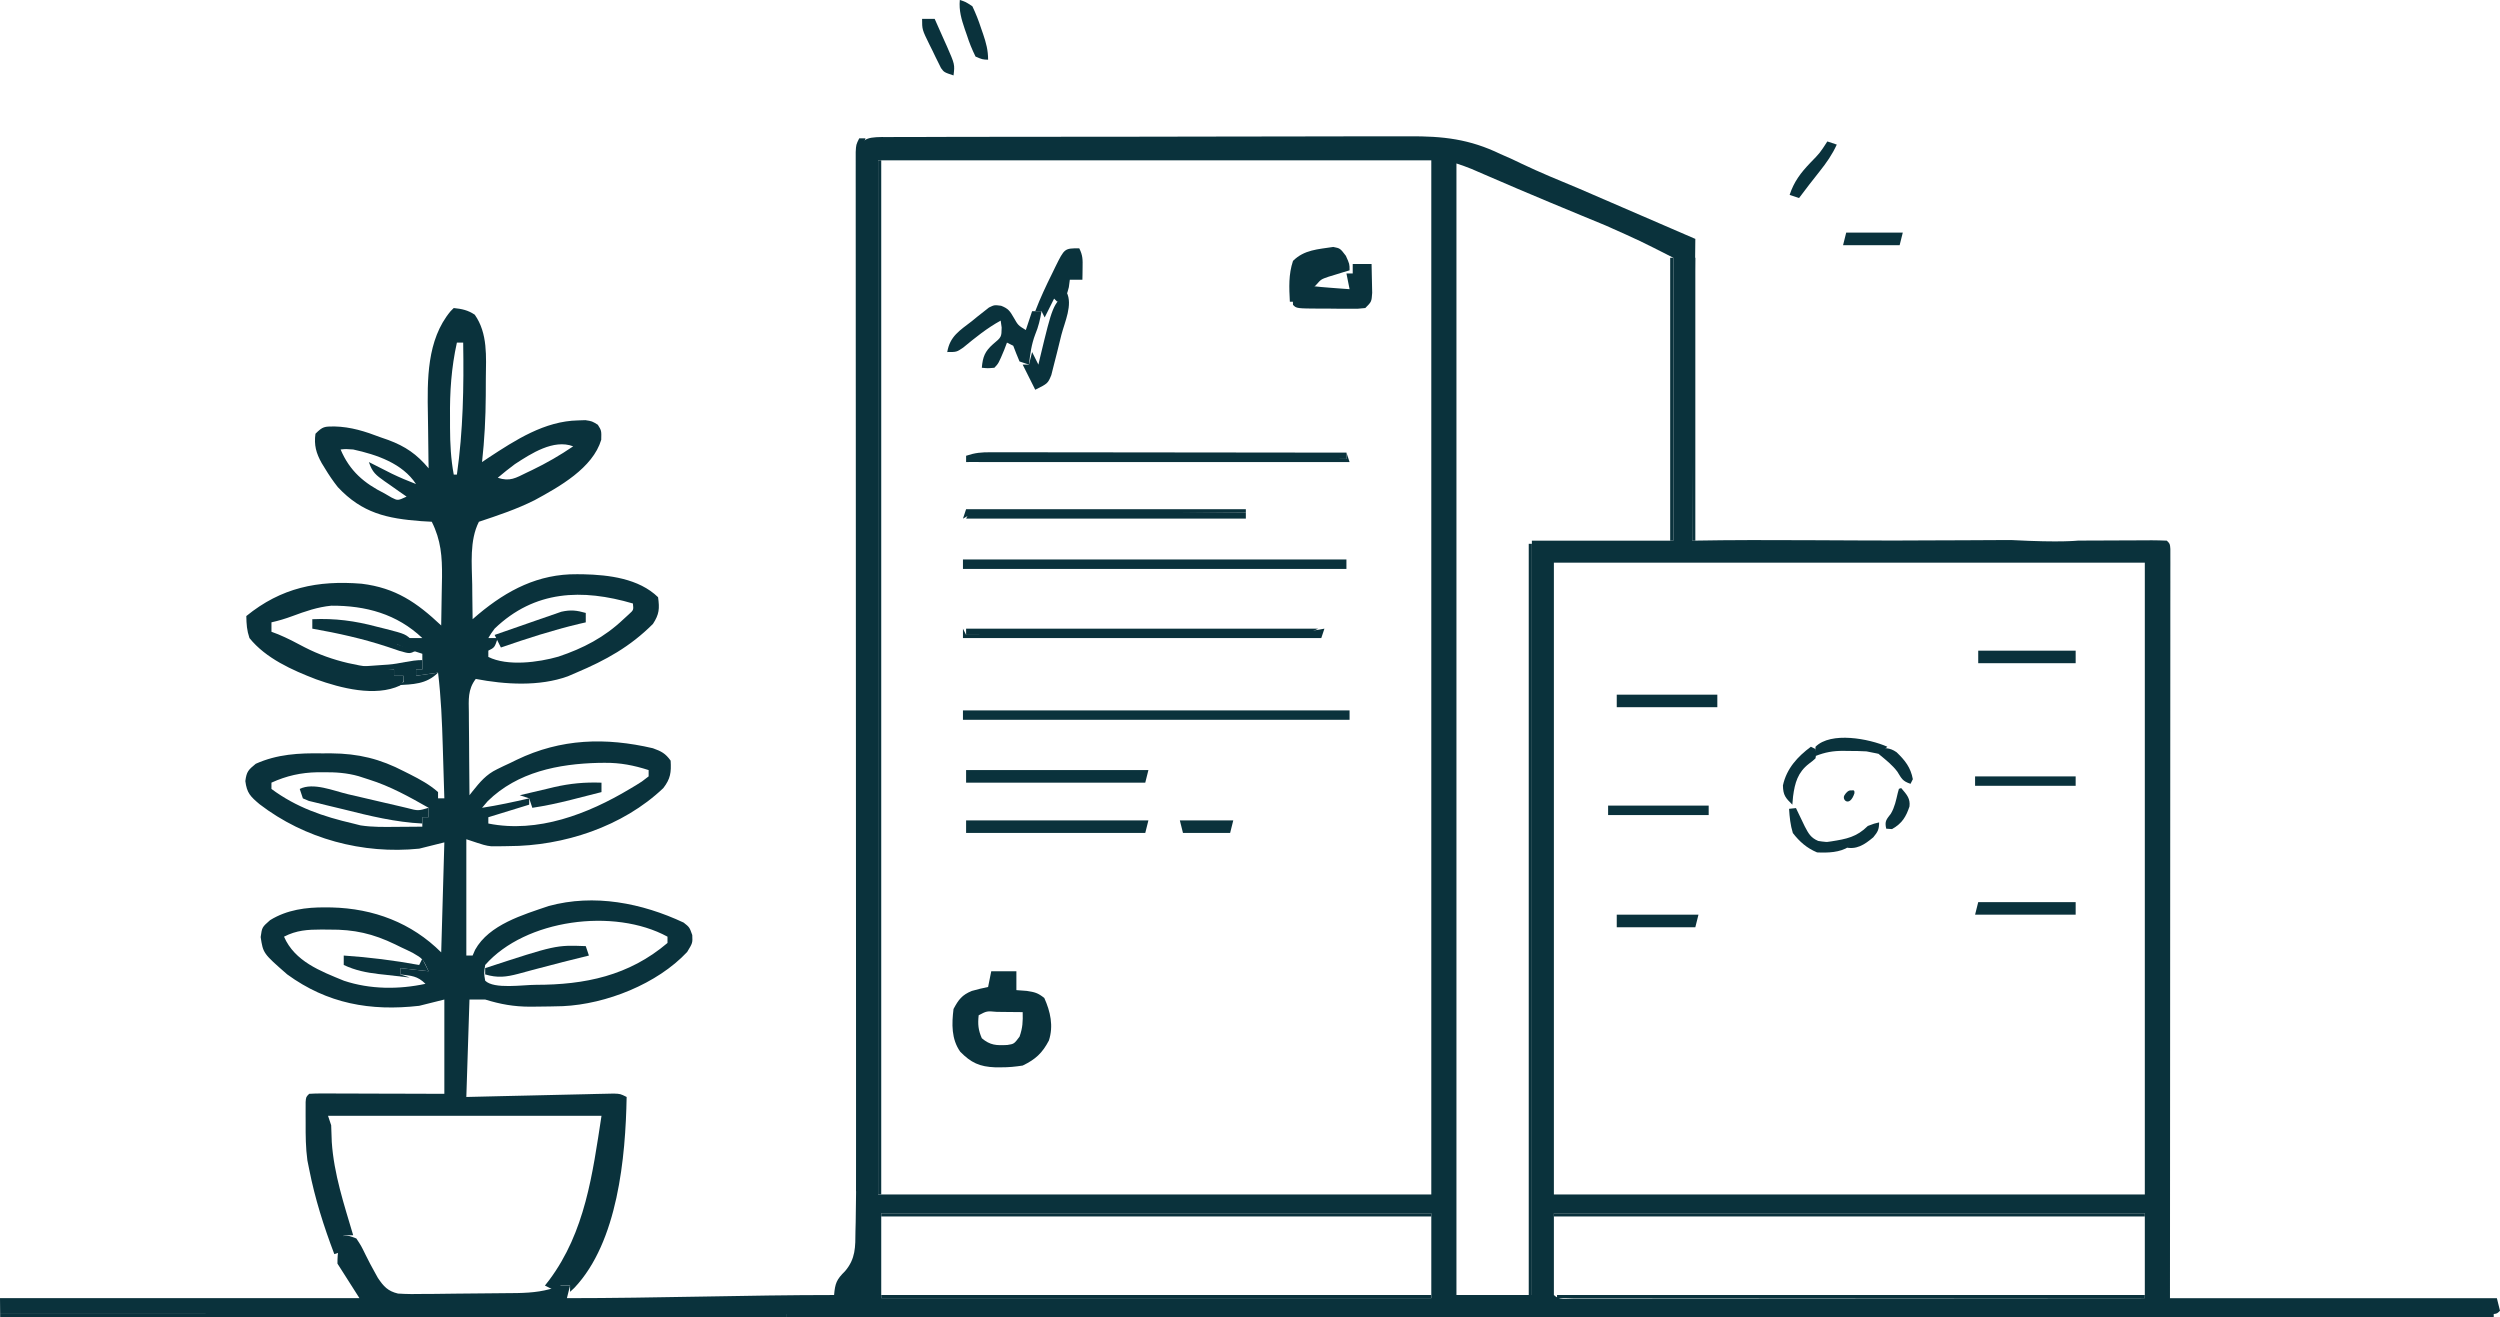 <?xml version="1.0" encoding="UTF-8"?>
<!DOCTYPE svg PUBLIC "-//W3C//DTD SVG 1.1//EN" "http://www.w3.org/Graphics/SVG/1.1/DTD/svg11.dtd">
<!-- Creator: CorelDRAW -->
<svg xmlns="http://www.w3.org/2000/svg" xml:space="preserve" width="100%" height="100%" version="1.1" shape-rendering="geometricPrecision" text-rendering="geometricPrecision" image-rendering="optimizeQuality" fill-rule="evenodd" clip-rule="evenodd"
viewBox="0 0 82849.8 43645.9"
 xmlns:xlink="http://www.w3.org/1999/xlink"
 xmlns:xodm="http://www.corel.com/coreldraw/odm/2003">
 <g id="Layer_x0020_1">
  <path fill="#0A323C" d="M5.3 43543.3l-5.3 -522.4c3928.3,0 7885.2,0 11912.3,0 -240.6,-378.1 -481.3,-756.3 -729.2,-1145.8 0,-390.6 37.3,-595.6 208.3,-937.5 189.2,18.2 189.2,18.2 416.7,104.2 159.1,238.9 159.1,238.9 305.9,540.3 100.6,204.8 207.4,406.5 319.1,605.5 45.2,81.3 45.2,81.3 91.3,164.4 188.7,280.4 329.4,436.8 665.1,516.7 297.5,19.8 589,19.6 887,12.3 108.8,-0.4 217.5,-0.8 329.6,-1.3 229.7,-1.3 459.4,-4.3 688.9,-8.5 350.7,-6.5 701.3,-8.5 1052,-9.8 223.4,-1.9 446.9,-4.1 670.4,-6.5 156.8,-1.3 156.8,-1.3 316.7,-2.7 529.6,-10.7 951.7,-56.1 1444.8,-247.9 103.1,0 206.3,0 312.5,0 -34.4,137.5 -68.8,275 -104.2,416.7 2985.1,0 5979,-104.2 8854.2,-104.2 34.2,-387.1 78.9,-510.7 364.6,-791.5 350.9,-411.8 340.8,-801.1 343.9,-1325 2.5,-99.1 5,-198.2 7.6,-300.3 7.5,-340.3 10.6,-680.4 13.1,-1020.7 1.3,-124.1 2.8,-248.3 4.3,-372.4 10.8,-937.6 12.9,-1875.2 13.5,-2812.8 0.4,-422.1 1.5,-844.3 2.4,-1266.3 1.5,-728.7 2.7,-1457.3 3.7,-2185.9 1.3,-1053.7 3.7,-2107.6 6.1,-3161.4 3.9,-1710.8 7.6,-3421.7 10.9,-5132.5 0.1,-102.1 0.3,-204.1 0.6,-309.3 2.8,-1452.8 5.3,-2905.6 7.7,-4358.4 0.2,-153.9 0.2,-153.9 0.6,-311 0.1,-102.5 0.3,-205 0.4,-310.6 2.8,-1707.5 6.4,-3414.9 10.6,-5122.4 2.6,-1052 4.5,-2103.9 5.5,-3155.8 0.8,-719.1 2.3,-1438 4.4,-2157.1 1.3,-415 2.1,-830 2,-1245 0,-379.5 0.9,-759 2.6,-1138.4 0.4,-137.6 0.5,-275.2 0.2,-412.8 -0.4,-186.3 0.6,-372.6 1.8,-558.9 0.2,-103.7 0.3,-207.4 0.5,-314.2 55.4,-541.4 243.9,-605.9 770.6,-613.2 112.6,0.8 112.6,0.8 227.5,1.7 119.4,-0.9 119.4,-0.9 241.2,-1.9 268.3,-1.8 536.6,-1.2 804.8,-0.7 191.8,-0.8 383.7,-1.7 575.4,-2.7 522.4,-2.3 1044.8,-2.6 1567.2,-2.4 436.4,0 872.7,-0.9 1309.1,-1.8 1030.6,-2 2061.1,-2.3 3091.7,-1.5 1061.3,0.6 2122.5,-1.8 3183.7,-5.6 911.9,-3.2 1823.7,-4.4 2735.5,-4 544.2,0.2 1088.5,-0.3 1632.6,-2.9 513,-2.3 1025.9,-2.1 1538.8,0 187.4,0.4 374.8,-0.1 562.2,-1.7 1131.8,-8.5 2009,90.1 3036.1,587.2 128.1,56.4 256.4,112.8 384.5,169.3 98.7,47.2 197.4,94.5 299.1,143.2 633.2,302.4 1268.9,561.8 1920.6,833.3 1271.9,550 2543.7,1100 3854.2,1666.7 -34.4,3300 -68.7,6600 -104.2,10000 2611.5,-48.1 5192.5,12 7794.4,-8.4 400.3,-3 800.6,-4.9 1200.9,-4.2 386.3,0.7 772.7,-1.6 1159.1,-6.1 147.3,-1.1 294.7,-1.3 442,-0.2 1646,87.4 2160,17.4 2198.5,17.2 359.7,-1.9 719.4,-3.1 1079.1,-4.1 155.9,-0.5 311.9,-1.2 467.8,-2.2 223.6,-1.3 447.3,-1.9 670.9,-2.3 105.1,-0.9 105.1,-0.9 212.4,-1.7 168.1,0 336.1,5.4 504.2,11.9 104.2,104.2 104.2,104.2 117.1,277.4 0,75.8 -0.1,151.8 -0.1,230 0.2,87.3 0.4,174.6 0.6,264.4 -0.3,97 -0.6,194 -0.9,293.9 0.1,102.2 0.2,204.4 0.3,309.7 0.1,345.1 -0.4,690.3 -1,1035.4 -0.1,246.3 0,492.7 0.1,739 0,531.8 -0.3,1063.5 -0.9,1595.2 -0.8,768.9 -1.1,1537.6 -1.3,2306.5 -0.2,1247.2 -0.8,2494.5 -1.9,3741.7 -0.9,1211.9 -1.7,2423.7 -2.1,3635.5 -0.1,74.7 -0.1,149.4 -0.1,226.3 -0.1,374.5 -0.3,749 -0.4,1123.5 -1,3108.5 -3,6217.2 -5.2,9325.8 3575,0 7150,0 10833.3,0 34.4,137.5 68.7,275 104.1,416.7 -104.1,104.2 -104.1,104.2 -356.1,117.1 -113.3,0 -226.7,0 -343.4,0 -94.8,0.2 -94.8,0.2 -191.6,0.4 -214.8,0.3 -429.6,-0.1 -644.4,-0.6 -155,0 -310,0.2 -465.1,0.3 -429.9,0.3 -859.9,0 -1289.9,-0.4 -466.3,-0.4 -932.5,-0.1 -1398.8,0 -818.5,0.2 -1637,0.1 -2455.5,-0.3 -1217.1,-0.6 -2434.2,-0.7 -3651.3,-0.6 -2047,0.2 -4094.1,-0.2 -6141,-0.8 -2027.8,-0.6 -4055.6,-0.9 -6083.4,-1.1 -63,0 -125.9,0 -190.6,0 -574.8,0 -1149.5,0 -1724.2,-0.1 -1428.9,0 -2857.7,-0.1 -4286.5,-0.2 -65.1,0 -130.2,0 -197.2,0 -3167.1,-0.3 -6334.2,-0.9 -9501.1,-1.7 -1099.4,-0.2 -2198.7,-0.5 -3298,-0.7 -68.2,0 -136.3,0 -206.5,0 -3168.2,-0.7 -6336.5,-1.1 -9504.6,-1.4 -205.6,-0.1 -411.2,-0.1 -616.9,-0.1 -1362.7,-0.1 -2725.4,-0.3 -4088,-0.4 -2711.6,-0.2 -5423,-0.5 -8134.5,-0.8 -129.2,0 -258.3,0 -387.4,0 -5602.7,-0.7 -11205.4,-1.6 -17688.3,-2.8zm29094.5 -38230.7c0,11309.4 0,22618.7 0,34270.8 6050,0 12100,0 18333.3,0 0,-11309.4 0,-22618.7 0,-34270.8 -6050,0 -12100,0 -18333.3,0zm19166.7 104.2c0,12375 0,24750 0,37500 825,0 1650,0 2500,0 0,-8250 0,-16500 0,-25000 1546.9,0 3093.7,0 4687.5,0 0,-3093.7 0,-6187.5 0,-9375 -1103.9,-561.8 -1103.9,-561.8 -2230.2,-1063.7 -63.9,-26.5 -127.6,-53.1 -193.2,-80.4 -201.1,-83.5 -402.5,-166.4 -604,-249.2 -212.1,-88 -424.1,-176.1 -636.2,-264.3 -140.6,-58.4 -281.4,-116.9 -422,-175.2 -718.9,-298.3 -1433.9,-605.4 -2148.1,-914.5 -81.1,-35 -162.2,-70 -245.7,-106 -69.4,-30.1 -138.9,-60.2 -210.5,-91.3 -163,-67.3 -330.1,-124.8 -497.5,-180.5zm3229.2 13229.2c0,6909.4 0,13818.7 0,20937.5 6462.5,0 12925,0 19583.3,0 0,-6909.4 0,-13818.7 0,-20937.5 -6462.5,0 -12925,0 -19583.3,0zm-22291.7 21562.5c0,928.1 0,1856.3 0,2812.5 6015.6,0 12031.3,0 18229.2,0 0,-928.1 0,-1856.3 0,-2812.5 -6015.6,0 -12031.3,0 -18229.2,0zm22291.7 0c0,893.7 0,1787.5 0,2708.3 175.6,175.6 392.9,116.9 627.4,117.6 75.6,-0.3 151.1,-0.6 228.8,-0.9 79.7,0.1 159.3,0.2 241.3,0.2 268.9,0.2 537.7,-0.3 806.6,-0.9 192,0 383.9,0 575.8,0.1 522.7,0 1045.4,-0.6 1568.2,-1.3 545.6,-0.6 1091.3,-0.7 1637,-0.8 1034.1,-0.3 2068.1,-1.1 3102.2,-2.2 1177,-1.3 2353.9,-1.8 3530.8,-2.3 2421.7,-1.1 4843.4,-2.9 7265.2,-5.2 0,-928.1 0,-1856.3 0,-2812.5 -6462.5,0 -12925,0 -19583.3,0z"/>
  <path fill="#0A323C" fill-rule="nonzero" d="M15037.2 10208.3c271.6,28.5 468,69 696.7,221.3 436.5,623.7 374.1,1390.3 366.5,2118.1 -1.9,184.7 -2.2,369.3 -2.1,553.9 -3.8,742.2 -42.2,1473 -123.5,2210.7 69.4,-46.6 138.9,-93.2 210.4,-141.1 902.7,-592.2 1863,-1216.6 2973.1,-1239.1 79.7,-2.7 159.3,-5.4 241.3,-8.1 220.9,34.2 220.9,34.2 412.6,153 120.8,193.6 120.8,193.6 112.7,497.2 -279.9,936.9 -1386.1,1555.9 -2207.2,2001.4 -591.9,298 -1219.7,506.8 -1847.2,715.9 -314.8,618.2 -232.3,1412.8 -221.4,2083.3 0.9,110.6 1.9,221.1 2.8,334.9 2.5,270.3 5.8,540.6 10.2,810.9 96.5,-83 96.5,-83 194.9,-167.6 960.5,-801.1 1987.2,-1334.7 3262.2,-1323.2 67.3,0.4 134.6,0.8 204,1.3 857.9,19.8 1847,140.3 2484.8,760.4 52.1,377.5 40.7,562.6 -169.3,884.6 -750.3,752.8 -1563.5,1203 -2539.1,1615.4 -92.4,39.9 -184.8,79.8 -280,120.8 -944.6,343.1 -2077.8,275.3 -3053.3,87.5 -269,350.2 -234.7,692.8 -228.7,1117.7 0.4,117.3 0.4,117.3 0.9,236.9 1.1,249.5 3.8,498.9 6.5,748.3 1,169.2 2,338.3 2.8,507.6 2.3,414.6 5.9,829.1 10.2,1243.6 49.6,-63.5 49.6,-63.5 100.1,-128.4 246.7,-307.7 452.4,-558.9 814.2,-732.6 70.7,-34.6 141.5,-69.3 214.3,-104.9 72.3,-33.6 144.6,-67.2 219.2,-101.8 107.8,-52.8 107.8,-52.8 217.8,-106.5 1466,-705.9 2947.8,-747.7 4513.1,-382.9 280.8,100.7 415,170.6 588,411.3 22.5,390.7 -3.5,598.4 -242.9,909.4 -1342.2,1277.9 -3306.5,1920.8 -5128.1,1922.7 -66,1.3 -132.1,2.5 -200,3.9 -65.2,0.2 -130.4,0.3 -197.6,0.5 -57.5,0.5 -115.1,0.9 -174.4,1.3 -202.8,-25.3 -202.8,-25.3 -827.8,-233.6 0,1271.9 0,2543.7 0,3854.2 68.8,0 137.5,0 208.3,0 27.1,-62.4 54.3,-124.9 82.2,-189.2 464.1,-836.9 1591.2,-1162.2 2439.4,-1451.9 1507.2,-412.1 3088.6,-98.9 4471.9,549.7 194.1,153.9 194.1,153.9 285.6,412.6 12.6,262.1 12.6,262.1 -169.7,561.6 -990.3,1058.2 -2685.9,1728.5 -4116.3,1794.8 -275,8.4 -549.8,12.8 -825.1,15.1 -133.7,1.5 -133.7,1.5 -270.1,3 -538,-2.8 -968.7,-79.7 -1481.2,-237.4 -171.9,0 -343.7,0 -520.8,0 -34.4,1065.6 -68.7,2131.3 -104.2,3229.2 549.1,-13.1 549.1,-13.1 1109.2,-26.5 291.6,-6.7 583.1,-13.1 874.7,-19.7 308,-6.8 615.9,-13.9 923.9,-21.3 353.2,-8.5 706.4,-16.4 1059.6,-24.1 165.8,-4.1 165.8,-4.1 335.1,-8.5 102.1,-2.1 204.3,-4.2 309.6,-6.4 135.3,-3.1 135.3,-3.1 273.3,-6.3 218.9,8.5 218.9,8.5 427.2,112.7 -35.7,1996.1 -290.8,4801.8 -1732.3,6325.3 -47.1,44 -94.2,87.8 -142.7,133 0,-68.7 0,-137.5 0,-208.3 -103.1,0 -206.3,0 -312.5,0 -34.4,68.7 -68.7,137.5 -104.1,208.3 -137.5,-68.7 -275,-137.5 -416.7,-208.3 46.6,-59.5 93.2,-118.9 141.1,-180.2 1193.7,-1600.8 1436.7,-3513.3 1733.9,-5444.8 -2990.6,0 -5981.2,0 -9062.5,0 34.4,103.1 68.7,206.3 104.2,312.5 8.2,184.4 14.4,368.9 19.6,553.3 70,1062.4 409.8,2076.1 709.6,3092.5 -103.1,0 -206.2,0 -312.5,0 0,171.9 0,343.7 0,520.8 -103.1,34.4 -206.3,68.7 -312.5,104.2 -351.7,-927.4 -641.3,-1837 -833.3,-2812.5 -19.6,-97.1 -39.2,-194.1 -59.4,-294.1 -56.7,-418.3 -60,-827.3 -57.8,-1248.8 -0.6,-121.2 -0.6,-121.2 -1.2,-244.8 0.2,-76.8 0.3,-153.5 0.4,-232.6 0.1,-69.6 0.2,-139.3 0.4,-211 13.4,-164.5 13.4,-164.5 117.6,-268.7 140.7,-9.7 282,-12.2 423,-11.9 89.7,0.1 179.3,0.1 271.7,0.1 97.5,0.6 194.9,1.1 295.3,1.6 99.3,0.2 198.5,0.3 300.8,0.5 318.4,0.6 636.9,1.9 955.2,3.2 215.4,0.6 430.7,0.9 646.1,1.4 528.9,1 1058,3.1 1587.1,5.1 0,-1031.2 0,-2062.5 0,-3125 -412.5,103.1 -412.5,103.1 -833.3,208.3 -1617.6,184.1 -3043.2,-70.4 -4375,-1041.7 -796.7,-696.4 -796.7,-696.4 -879,-1237 45.6,-325.5 45.6,-325.5 312.5,-559.9 559.3,-345.5 1193.1,-429.2 1836,-423.1 67.7,0.5 135.6,1.1 205.3,1.8 1386.3,34.1 2649,508.7 3629.3,1489.1 34.4,-1203.1 68.7,-2406.3 104.2,-3645.8 -412.5,103.1 -412.5,103.1 -833.3,208.3 -1868.4,191.9 -3794.3,-324.9 -5288.5,-1471.3 -304.5,-255.9 -423.5,-371.5 -473.1,-768.2 39.4,-316.1 103.2,-374.2 345,-572.9 712,-319.7 1431.7,-358.3 2200.5,-345 146.5,-0.5 146.5,-0.5 295.8,-1.1 907.5,7 1623.7,182.1 2425.5,600 62.3,31.1 124.6,62.4 188.8,94.6 332.6,169.6 650.3,339.5 931,588.9 0,68.8 0,137.5 0,208.3 68.7,0 137.5,0 208.3,0 -12.5,-426 -25.4,-852 -38.8,-1277.9 -4.4,-144.5 -8.8,-288.9 -13,-433.3 -24.1,-822.4 -57.3,-1637.8 -156.6,-2455.4 -360.9,51.5 -360.9,51.5 -729.2,104.2 0,-68.8 0,-137.5 0,-208.3 68.7,0 137.5,0 208.3,0 0,-171.9 0,-343.7 0,-520.8 -98.9,-32.2 -197.6,-64.5 -299.5,-97.7 -325.5,-110.6 -325.5,-110.6 -533.9,-214.8 34.4,-68.7 68.7,-137.5 104.2,-208.3 240.6,0 481.3,0 729.2,0 -842.4,-798 -1872,-1078.8 -3015.1,-1072.6 -458.7,44.6 -864.1,186.5 -1294.4,346.3 -229.8,85.1 -451.9,151.9 -690.5,205.5 0,103.1 0,206.3 0,312.5 73.9,28 148,56.1 224.2,85 303.7,126.3 586.1,274.3 876,429.4 937.1,481.3 1915.5,668.4 2962.3,735.6 0,68.7 0,137.5 0,208.3 103.1,0 206.3,0 312.5,0 0,208.3 0,208.3 -112.3,322.7 -822,385.9 -1972.9,85.6 -2781.1,-205.2 -791.5,-303.7 -1667,-692.1 -2210.8,-1367.5 -87.2,-259 -98.7,-452 -104.2,-729.2 1156.8,-941.6 2364.9,-1189.8 3825.1,-1071.1 1122.6,139 1821.5,618.5 2633.2,1383.5 7.8,-355.6 13.4,-711.1 17.2,-1066.9 2.3,-179.5 6.3,-358.9 10.3,-538.3 5.9,-675.3 -34.2,-1223.5 -340,-1832.3 -114.6,-6.6 -229.1,-13.1 -347.1,-19.9 -1133.9,-85.6 -1958,-263.2 -2767,-1128.7 -158.5,-201 -295.9,-402.7 -427.6,-622.2 -35.2,-57.2 -70.3,-114.4 -106.6,-173.3 -184.6,-330.1 -258.1,-596.8 -205.9,-972.5 244.1,-244.1 295.3,-239.4 627.1,-241.7 551.3,13 1016.4,163.7 1527.9,358.9 127.3,44.3 127.3,44.3 257.3,89.5 570.1,212 947,472.6 1337.7,939.1 -1.7,-90.7 -3.2,-181.5 -5,-274.9 -5.7,-343.4 -9.3,-686.9 -12.2,-1030.4 -1.6,-147.3 -3.7,-294.7 -6.3,-442.1 -21.5,-1181.1 -43.1,-2505.9 752.7,-3460.9 34.4,-34.4 68.8,-68.7 104.2,-104.2zm104.2 1145.8c-183.9,834.5 -237.6,1627.4 -227.9,2480.4 0.1,113.9 0.2,227.6 0.2,344.9 2.9,530.5 26.8,1026.8 123.5,1549.7 34.4,0 68.7,0 104.2,0 206.8,-1462.1 232.7,-2899.7 208.3,-4375 -68.8,0 -137.5,0 -208.3,0zm1920.6 4028.3c-193.9,145.3 -382.5,293.3 -566.5,450.8 403.1,134.4 596.5,6.7 957.1,-169.3 60,-28.5 120,-57 181.9,-86.4 474.9,-229.4 925.2,-488.4 1361.1,-786 -647.8,-248.3 -1396.1,240.1 -1933.5,590.8zm-5774.8 -486.7c302,713.9 779.4,1119.7 1458.3,1458.3 116,67.7 116,67.7 234.4,136.7 202.4,102.1 202.4,102.1 494.8,-32.5 -81.5,-56.6 -163,-113 -247,-171.3 -106.5,-75.2 -213,-150.4 -319.4,-225.7 -53.8,-37.2 -107.5,-74.3 -162.9,-112.6 -287.4,-204.7 -406.1,-292.5 -520.6,-636.1 69.1,35.2 138.3,70.3 209.6,106.6 137.9,69.7 137.9,69.7 278.7,140.8 90.6,45.9 181.3,91.9 274.6,139.2 262.9,126.7 527.4,237.7 799.6,342.6 -450.6,-687.6 -1305.3,-974.7 -2083.3,-1145.9 -238.8,-17.8 -238.8,-17.8 -416.7,0zm5104.2 5937.5c-122.8,165.9 -122.8,165.9 -208.3,312.5 103.1,0 206.3,0 312.5,0 -104.2,312.5 -104.2,312.5 -312.5,416.7 0,68.7 0,137.5 0,208.3 634.2,317 1661.5,181 2323,-9.8 821.3,-275.1 1522.4,-638.5 2156.1,-1240.2 59.5,-54.4 119,-108.8 180.2,-164.8 155.4,-140.5 155.4,-140.5 132.3,-356.1 -1680.7,-492.8 -3254.7,-443 -4583.3,833.3zm-227.9 5716.1c-93.4,109.6 -93.4,109.6 -188.7,221.4 526.5,-81.1 1043.4,-193.7 1562.5,-312.5 0,68.7 0,137.5 0,208.3 -670.3,206.2 -670.3,206.2 -1354.2,416.7 0,68.7 0,137.5 0,208.3 1637.9,327.6 3300.8,-315.2 4687.5,-1145.8 69.4,-41.4 138.9,-82.7 210.4,-125.3 189.1,-115.2 189.1,-115.2 414.6,-291.4 0,-68.7 0,-137.5 0,-208.3 -493.7,-158 -937.4,-245.9 -1458.3,-240.9 -66.9,0.6 -133.9,1.1 -202.7,1.8 -1331,32.7 -2685.9,301.9 -3671,1267.7zm-7167.9 -612c0,68.7 0,137.5 0,208.3 825.4,613.8 1718.3,915.9 2708.3,1145.8 121.7,30.8 121.7,30.8 245.7,62.3 398.1,60.6 791,52.8 1193,48.3 123.2,-0.6 123.2,-0.6 248.9,-1.4 201.3,-1.3 402.7,-2.9 604.1,-5.1 0,-103.1 0,-206.3 0,-312.5 68.7,0 137.5,0 208.3,0 0,-103.1 0,-206.3 0,-312.5 -642.6,-365 -1271.9,-716.2 -1979.1,-937.5 -112.5,-36.3 -225,-72.8 -340.9,-110.3 -388.9,-109.5 -754,-133.9 -1156.5,-130.5 -67.7,0.1 -135.4,0.2 -205.1,0.3 -548.4,10.9 -1024.9,116.3 -1526.7,344.7zm7083.3 6041.7c-43.5,273.7 -43.5,273.7 0,520.8 291.1,291.1 1258.5,136.1 1680.4,137.3 1622.3,-1.3 3079.7,-297.6 4361.3,-1387.3 0,-68.7 0,-137.5 0,-208.3 -1770,-964 -4710.6,-576.1 -6041.7,937.5zm-6666.7 -937.5c356.1,819.7 1203.7,1139.6 1986.5,1460.4 860.7,288 1816.8,293.2 2701.1,102.1 -267.2,-267.2 -466.4,-264.6 -833.3,-312.5 0,-68.8 0,-137.5 0,-208.3 309.4,34.4 618.7,68.7 937.5,104.2 -189.6,-414.9 -189.6,-414.9 -525.7,-609.6 -62.3,-30.5 -124.6,-61.1 -188.7,-92.7 -65,-30.4 -130,-60.7 -197,-92 -63.3,-31.1 -126.8,-62.3 -192,-94.4 -742.4,-358.5 -1360.9,-499.2 -2184.2,-491.5 -87.3,-0.9 -174.5,-1.6 -264.4,-2.4 -459.3,1.5 -822.1,21.5 -1239.6,236.8z"/>
  <path fill="#0A323C" fill-rule="nonzero" d="M32849.8 32187.5c275,0 550,0 833.3,0 0,206.3 0,412.5 0,625 113.9,8.5 227.7,17.2 345,26 262.9,40.3 367.4,64.7 579.5,234.4 203.7,452.8 309.3,926.8 152.6,1409.9 -217.4,414.5 -440.4,623.3 -868.7,829.7 -251.8,38.4 -465.1,59.5 -716.1,58.5 -64.4,0 -128.7,0 -195,0 -516.7,-19.5 -801.6,-152.7 -1157.9,-516.4 -297.6,-420.2 -283.2,-924.6 -222.6,-1417.2 163.6,-307.6 281,-465.6 606.7,-598.1 177.4,-52.5 358.2,-92.8 539.2,-131 34.4,-171.9 68.7,-343.7 104.2,-520.8zm-416.7 1458.3c-32.2,297.8 -15.2,485.6 104.2,761.7 280.7,236.9 486.3,241.6 846.4,223 222.7,-34.6 222.7,-34.6 403.6,-275.1 105.5,-296.9 112.5,-502.6 104.2,-813.7 -223.5,-2.8 -447,-4.9 -670.6,-6.5 -63.6,-0.9 -127.4,-1.8 -193,-2.7 -325.7,-29.1 -325.7,-29.1 -594.7,113.3z"/>
  <path fill="#0A323C" fill-rule="nonzero" d="M26078.9 43541.7c18665.6,0 37331.3,0 56562.5,0 0,34.4 0,68.7 0,104.2 -18665.6,0 -37331.3,0 -56562.5,0 0,-34.4 0,-68.8 0,-104.2z"/>
  <path fill="#0A323C" fill-rule="nonzero" d="M31912.2 23541.7c4228.1,0 8456.3,0 12812.5,0 0,103.1 0,206.2 0,312.5 -4228.1,0 -8456.3,0 -12812.5,0 0,-103.1 0,-206.3 0,-312.5z"/>
  <path fill="#0A323C" fill-rule="nonzero" d="M31912.2 18541.7c4193.7,0 8387.5,0 12708.3,0 0,103.1 0,206.2 0,312.5 -4193.7,0 -8387.5,0 -12708.3,0 0,-103.1 0,-206.3 0,-312.5z"/>
  <path fill="#0A323C" fill-rule="nonzero" d="M28474.8 4583.3c68.7,0 137.5,0 208.3,0 -34.4,103.1 -68.7,206.3 -104.1,312.5 -10.1,192.6 -14,385.6 -14.5,578.5 -0.3,58.8 -0.5,117.5 -0.8,178 -0.9,198 -1.1,395.9 -1.2,594 -0.5,142.9 -1,285.8 -1.5,428.7 -1.5,393.5 -2.2,787.2 -2.9,1180.7 -0.8,424.2 -2.2,848.3 -3.5,1272.4 -2.3,735.1 -4.2,1470.2 -5.8,2205.3 -2.4,1062.9 -5.3,2125.7 -8.3,3188.5 -5,1724.4 -9.5,3448.7 -13.7,5172.9 -4.1,1675.2 -8.3,3350.6 -13,5025.7 -0.2,103.2 -0.5,206.5 -0.8,312.8 -1.5,517.8 -2.8,1035.6 -4.3,1553.5 -11.9,4297.4 -23,8594.8 -33.6,12892.2 -34.4,0 -68.8,0 -104.2,0 -2.4,-4415.4 -4.2,-8830.8 -5.3,-13246.3 -0.1,-520.7 -0.3,-1041.6 -0.4,-1562.3 0,-103.7 0,-207.4 -0.1,-314.2 -0.4,-1680.8 -1.3,-3361.7 -2.2,-5042.5 -0.9,-1723.5 -1.6,-3447 -1.8,-5170.5 -0.1,-1064.3 -0.6,-2128.5 -1.5,-3192.8 -0.5,-728.9 -0.7,-1457.8 -0.6,-2186.8 0.1,-421.1 0,-842.2 -0.5,-1263.3 -0.5,-385 -0.5,-770 -0.2,-1155 0.1,-139.8 -0.1,-279.5 -0.4,-419.3 -0.4,-189.1 -0.2,-378.1 0.2,-567 0,-105.3 -0.1,-210.6 -0.1,-319.1 12.9,-248.3 12.9,-248.3 117.1,-456.7z"/>
  <path fill="#0A323C" fill-rule="nonzero" d="M29099.8 5312.5c34.4,0 68.7,0 104.2,0 0,11309.4 0,22618.7 0,34270.8 -34.4,0 -68.8,0 -104.2,0 0,-11309.4 0,-22618.7 0,-34270.8z"/>
  <path fill="#0A323C" d="M6.3 43645.9l-1 -104.2c8593.7,0 17234.5,0 26073.6,0 0,34.4 0,68.7 0,104.2 -8639.3,0 -17278.6,0 -26072.6,0z"/>
  <path fill="#0A323C" fill-rule="nonzero" d="M32833.1 14987.5c103.9,-0.1 207.7,-0.3 314.7,-0.4 113.9,0.3 227.6,0.7 344.9,1.1 119.9,0 239.9,-0.1 363.4,-0.1 328.9,0 657.7,0.6 986.5,1.3 343.7,0.6 687.4,0.7 1031.1,0.9 650.7,0.3 1301.5,1.1 1952.3,2.2 740.8,1.1 1481.7,1.8 2222.6,2.3 1524,1.1 3048,2.9 4572.1,5.2 0,68.7 0,137.5 0,208.3 -6239.1,51.6 -6239.1,51.6 -12604.2,104.2 0,-68.7 0,-137.5 0,-208.3 305.1,-101.7 499.1,-117 816.7,-116.7z"/>
  <path fill="#0A323C" fill-rule="nonzero" d="M50662.2 18020.8c34.4,0 68.7,0 104.2,0 0,8215.6 0,16431.3 0,24895.9 -34.4,0 -68.7,0 -104.2,0 0,-8215.6 0,-16431.3 0,-24895.9z"/>
  <path fill="#0A323C" fill-rule="nonzero" d="M32016.4 27187.5c1993.7,0 3987.5,0 6041.7,0 -34.4,137.5 -68.7,275 -104.2,416.7 -1959.4,0 -3918.7,0 -5937.5,0 0,-137.5 0,-275 0,-416.7z"/>
  <path fill="#0A323C" fill-rule="nonzero" d="M32016.4 25520.9c1993.7,0 3987.5,0 6041.7,0 -34.4,137.5 -68.7,275 -104.2,416.7 -1959.4,0 -3918.7,0 -5937.5,0 0,-137.5 0,-275 0,-416.7z"/>
  <path fill="#0A323C" fill-rule="nonzero" d="M33176.7 10133.2c234.2,90.7 292.1,172.4 415.2,387.6 148.3,260.7 148.3,260.7 403.7,416.7 68.7,-206.3 137.5,-412.5 208.3,-625 103.1,0 206.3,0 312.5,0 -46.7,272.4 -100.8,512.9 -208.3,768.2 -128.3,337 -166.3,645 -208.3,1002.6 -103.1,-34.4 -206.2,-68.7 -312.5,-104.2 -73.1,-172.1 -142.7,-345.7 -208.3,-520.8 -68.7,-34.4 -137.5,-68.7 -208.3,-104.2 -30.1,79.6 -60.1,159.1 -91.1,240.9 -186.7,445.8 -186.7,445.8 -325.6,592.4 -221.3,19.6 -221.3,19.6 -416.7,0 31.3,-364.5 103.4,-543 371.1,-781.3 281.5,-235.3 281.5,-235.3 286.5,-553.3 -10.8,-75.2 -21.6,-150.4 -32.6,-227.9 -454.6,249.4 -841.3,563.7 -1241.1,893.2 -217.3,148.5 -217.3,148.5 -529.8,148.5 89.5,-524.1 411.3,-711.1 813.9,-1022.1 65.5,-53.7 131.1,-107.3 198.7,-162.6 63.9,-50.1 127.9,-100.3 193.9,-152 58.2,-45.8 116.6,-91.8 176.6,-139.1 179.4,-86.8 179.4,-86.8 402.3,-57.7z"/>
  <path fill="#0A323C" fill-rule="nonzero" d="M32016.4 20833.3c3850,0 7700,0 11666.7,0 -383.9,192 -494.6,234.3 -893.9,233.4 -95.2,0.2 -190.5,0.6 -288.6,0.8 -103.7,-0.7 -207.3,-1.5 -314.2,-2.3 -164.7,0 -164.7,0 -332.7,0.1 -300.4,-0.1 -600.8,-1.1 -901.3,-2.6 -314.1,-1.4 -628.3,-1.5 -942.6,-1.7 -594.7,-0.6 -1189.3,-2.4 -1783.9,-4.4 -677.2,-2.3 -1354.4,-3.5 -2031.5,-4.5 -1392.7,-2.2 -2785.3,-5.8 -4178,-10.5 0,-68.8 0,-137.5 0,-208.3z"/>
  <path fill="#0A323C" fill-rule="nonzero" d="M44828.9 8750c206.2,0 412.5,0 625,0 5.6,204 9.7,407.9 13,612 2.4,113.6 4.8,227.2 7.3,344.3 -20.3,293.7 -20.3,293.7 -228.6,502.1 -232.4,25.3 -232.4,25.3 -518,24 -102.2,-0.1 -204.5,-0.3 -309.8,-0.6 -107.1,-1.3 -214.1,-2.6 -324.4,-3.9 -107.5,-0.1 -215,-0.2 -325.7,-0.2 -799.1,-4.8 -799.1,-4.8 -917.8,-123.5 -7.5,-175.6 -8.8,-351.6 -6.5,-527.3 0.9,-95.8 1.9,-191.6 2.8,-290.2 1.1,-74 2.4,-147.9 3.7,-224.2 34.4,137.5 68.7,275 104.2,416.7 99.9,-28.9 99.9,-28.9 201.9,-58.5 70.8,-15.1 141.8,-30.1 214.8,-45.6 34.4,34.4 68.7,68.8 104.2,104.2 210,24.4 420.6,43 631.5,58.5 172.7,13.1 172.7,13.1 348.7,26.5 89.1,6.4 178,12.7 269.8,19.2 -34.4,-171.9 -68.8,-343.7 -104.2,-520.8 68.7,0 137.5,0 208.3,0 0,-103.1 0,-206.3 0,-312.5z"/>
  <path fill="#0A323C" fill-rule="nonzero" d="M51495.6 40208.3c6462.5,0 12925,0 19583.3,0 0,34.4 0,68.7 0,104.2 -6462.5,0 -12925,0 -19583.3,0 0,-34.4 0,-68.7 0,-104.2z"/>
  <path fill="#0A323C" fill-rule="nonzero" d="M51599.8 42916.7c6428.1,0 12856.2,0 19479.2,0 0,34.4 0,68.7 0,104.2 -6428.1,0 -12856.3,0 -19479.2,0 0,-34.4 0,-68.8 0,-104.2z"/>
  <path fill="#0A323C" fill-rule="nonzero" d="M32120.6 16979.2c3025,0 6050,0 9166.7,0 0,68.7 0,137.5 0,208.3 -3059.4,0 -6118.7,0 -9270.8,0 34.4,-68.7 68.7,-137.5 104.2,-208.3z"/>
  <path fill="#0A323C" fill-rule="nonzero" d="M29203.9 42916.7c6015.6,0 12031.3,0 18229.2,0 0,34.4 0,68.7 0,104.2 -6015.6,0 -12031.2,0 -18229.2,0 0,-34.4 0,-68.8 0,-104.2z"/>
  <path fill="#0A323C" fill-rule="nonzero" d="M29203.9 40208.3c6015.6,0 12031.3,0 18229.2,0 0,34.4 0,68.7 0,104.2 -6015.6,0 -12031.2,0 -18229.2,0 0,-34.4 0,-68.7 0,-104.2z"/>
  <path fill="#0A323C" fill-rule="nonzero" d="M11526.5 26319.2c144.2,33.5 288.3,66.8 432.5,100.1 225.3,52.3 450.5,104.7 675.5,157.8 218.7,51.4 437.4,101.9 656.3,152.3 67.5,16.1 135.1,32.3 204.8,48.9 361.8,95.2 361.8,95.2 708.2,-7.5 0,103.1 0,206.2 0,312.5 -68.7,0 -137.5,0 -208.3,0 0,68.7 0,137.5 0,208.3 -892.4,-43.9 -1739,-251.1 -2601.7,-468.2 -191.6,-47.8 -383.5,-93.5 -575.8,-138.5 -102.9,-25.4 -205.9,-50.8 -312.1,-77 -89.2,-21.5 -178.3,-43.2 -270.2,-65.4 -65.5,-27.8 -131.1,-55.6 -198.5,-84.3 -34.4,-103.1 -68.7,-206.3 -104.2,-312.5 449.4,-224.7 1113.3,60.1 1593.4,173.3z"/>
  <path fill="#0A323C" fill-rule="nonzero" d="M44184.4 8183.6c227.9,45.6 227.9,45.6 416.7,292.9 123.7,273.5 123.7,273.5 123.7,481.9 -96.1,28.3 -96.1,28.3 -194.2,57.3 -84.2,26.2 -168.3,52.4 -255.1,79.4 -125.1,38 -125.1,38 -252.7,76.9 -242.3,84.3 -242.3,84.3 -404.9,268.1 -47.2,47.3 -94.4,94.6 -143.1,143.3 -280,-32.6 -280,-32.6 -520.8,-104.2 -34.5,171.8 -68.7,343.8 -104.2,520.9 -34.5,0 -68.7,0 -104.2,0 -24.8,-472.2 -46.6,-902.2 104.2,-1354.2 371.9,-372 833.4,-384.4 1334.6,-462.3z"/>
  <path fill="#0A323C" fill-rule="nonzero" d="M35349.8 9687.5c207.5,415 -63.5,975.5 -176.7,1414.3 -50.9,199.2 -99.1,398.9 -147.4,598.7 -32.2,126.6 -64.6,253.1 -97,379.7 -29.1,115.4 -58,230.8 -88,349.7 -115.9,278.5 -115.9,278.5 -532.6,486.9 -137.5,-275 -275,-550 -416.7,-833.3 68.7,0 137.5,0 208.3,0 34.4,-137.5 68.7,-275 104.2,-416.7 68.7,137.5 137.5,275 208.3,416.7 19,-80.5 37.9,-161.1 57.4,-244.2 417.2,-1728.5 417.2,-1728.5 880.1,-2151.7z"/>
  <path fill="#0A323C" fill-rule="nonzero" d="M35766.4 8229.2c119.2,238.2 114.9,374.3 110.6,638 -0.9,75.4 -1.9,150.9 -2.8,228.6 -1.1,57.8 -2.4,115.6 -3.6,175 -137.5,0 -275,0 -416.7,0 -16.1,122.5 -16.1,122.5 -32.5,247.4 -71.7,273.5 -71.7,273.5 -234.4,410.1 -74.2,35.5 -74.2,35.5 -149.8,71.7 -34.4,-34.4 -68.7,-68.7 -104.2,-104.2 -103.1,206.3 -206.2,412.5 -312.5,625 -34.4,-68.7 -68.7,-137.5 -104.2,-208.3 -68.7,0 -137.5,0 -208.3,0 167.3,-438.2 364.8,-856.4 572.9,-1276.1 32.1,-66.3 64.2,-132.7 97.3,-201 300.5,-606.3 300.5,-606.3 788.1,-606.3z"/>
  <path fill="#0A323C" fill-rule="nonzero" d="M53578.9 23020.9c1100,0 2200,0 3333.3,0 0,137.5 0,275 0,416.7 -1100,0 -2200,0 -3333.3,0 0,-137.5 0,-275 0,-416.7z"/>
  <path fill="#0A323C" fill-rule="nonzero" d="M65558.1 29895.9c1065.6,0 2131.3,0 3229.2,0 0,137.5 0,275 0,416.7 -1100,0 -2200,0 -3333.3,0 34.4,-137.5 68.7,-275 104.1,-416.7z"/>
  <path fill="#0A323C" fill-rule="nonzero" d="M65558.1 21562.5c1065.6,0 2131.3,0 3229.2,0 0,137.5 0,275 0,416.7 -1065.6,0 -2131.3,0 -3229.2,0 0,-137.5 0,-275 0,-416.7z"/>
  <path fill="#0A323C" fill-rule="nonzero" d="M60218.1 28248.9c-339.8,-143.1 -578.8,-352.7 -803.2,-642.2 -82,-264.6 -108,-526.5 -125.4,-802.3 75.6,-8.2 151.2,-16.3 229.1,-24.8 26.6,55.7 53.1,111.6 80.4,169 52.7,109.5 52.7,109.5 106.6,221.1 34.7,72.5 69.4,144.9 105.2,219.5 124.1,235.3 197.6,373.9 443.4,479.2 336.8,59.9 667,47.4 1008,35.8 5.4,50.4 10.9,100.8 16.5,152.7 -308.7,198.5 -702.3,208 -1060.7,191.9zm908 -175.4c50.4,-5.5 100.8,-10.9 152.7,-16.5 -5.4,-50.4 -10.9,-100.7 -16.5,-152.7 -251.9,27.2 -503.9,54.5 -763.5,82.6 -2.7,-25.2 -5.4,-50.4 -8.3,-76.4 66.1,-9.1 132.3,-18.3 200.4,-27.7 503.4,-79.6 839.3,-143.3 1209,-510.9 213.3,-81 213.3,-81 373.5,-117.6 0.2,231.8 -42.1,312.2 -192.8,494 -294.6,246 -564.1,428.9 -954.5,325.3z"/>
  <path fill="#0A323C" fill-rule="nonzero" d="M31912.2 20833.3c34.4,68.7 68.7,137.5 104.2,208.3 1456,-11.1 2912.1,-22.9 4368,-35.3 676.1,-5.8 1352.2,-11.4 2028.3,-16.5 589.4,-4.5 1178.9,-9.4 1768.2,-14.6 312,-2.7 624,-5.3 935.9,-7.5 348.6,-2.5 697.3,-5.6 1045.9,-9 102.9,-0.5 205.9,-1.1 312,-1.8 484.3,-5.2 942,-24.8 1416.7,-123.7 -34.4,103.1 -68.7,206.3 -104.2,312.5 -3918.7,0 -7837.5,0 -11875,0 0,-103.1 0,-206.3 0,-312.5z"/>
  <path fill="#0A323C" fill-rule="nonzero" d="M19412.2 31354.2c51.6,154.7 51.6,154.7 104.2,312.5 -287.6,71.9 -575.2,143.6 -863,214.8 -275.1,68.7 -549.1,140.9 -822.8,214.9 -73.4,19.5 -147,38.9 -222.7,58.9 -144.6,38.3 -289,77.4 -433,117.4 -401.7,105 -686.7,142.1 -1095.9,19.1 0,-68.8 0,-137.5 0,-208.3 2341.4,-766.1 2341.4,-766.1 3333.3,-729.2z"/>
  <path fill="#0A323C" fill-rule="nonzero" d="M44620.6 15000c51.6,154.7 51.6,154.7 104.2,312.5 -4056.3,0 -8112.5,0 -12291.7,0 0,-34.4 0,-68.7 0,-104.2 4021.9,0 8043.8,0 12187.5,0 0,-68.7 0,-137.5 0,-208.3z"/>
  <path fill="#0A323C" fill-rule="nonzero" d="M10349.8 20520.8c752.4,-34.6 1409.3,54 2135.4,247.4 92.9,23.1 185.8,46.1 281.6,70 679.6,175 679.6,175 916.3,411.8 -171.9,34.4 -343.7,68.8 -520.8,104.2 206.3,68.7 412.5,137.5 625,208.3 -208.3,104.2 -208.3,104.2 -538.3,11.3 -139.7,-46.7 -279.3,-93.9 -418.7,-141.5 -816.9,-268.9 -1634.4,-449.5 -2480.4,-599 0,-103.1 0,-206.3 0,-312.5z"/>
  <path fill="#0A323C" fill-rule="nonzero" d="M62546.7 24747c-129.6,120 -129.6,120 -307.2,230.4 -128.3,-23.9 -256.3,-49.9 -384,-76.8 -203.2,-13.5 -405.9,-14.2 -609.6,-14.4 -53,-0.9 -106,-1.9 -160.6,-2.9 -340,-0.9 -602.9,45.6 -919.3,170.9 -9.6,-144 -9.6,-144 0,-307.2 509.8,-509.8 1778.3,-267.7 2380.7,0z"/>
  <path fill="#0A323C" fill-rule="nonzero" d="M19412.2 20312.5c0,103.1 0,206.3 0,312.5 -108.1,24.8 -108.1,24.8 -218.5,50 -883.7,210.8 -1735.8,486.8 -2593.9,783.3 -68.8,-137.5 -137.5,-275 -208.3,-416.7 345.9,-122.2 692.4,-242.7 1039.5,-361.8 117.9,-40.6 235.6,-81.8 353.1,-123.3 169.5,-59.9 339.6,-118 509.7,-176.1 102,-35.4 204,-70.8 309.1,-107.4 311.1,-69.8 505.3,-46.3 809.5,39.5z"/>
  <path fill="#0A323C" fill-rule="nonzero" d="M53578.9 30312.5c893.7,0 1787.5,0 2708.3,0 -34.4,137.5 -68.7,275 -104.2,416.7 -859.4,0 -1718.7,0 -2604.1,0 0,-137.5 0,-275 0,-416.7z"/>
  <path fill="#0A323C" fill-rule="nonzero" d="M60012.4 24747c50.7,25.4 101.4,50.7 153.6,76.8 28.8,129.6 28.8,129.6 0,307.2 -94.5,87 -94.5,87 -215.9,177.6 -370.6,286.6 -468.8,631.7 -528.1,1084.8 -8.8,91.1 -17,182.2 -23.9,273.5 -227.5,-227.5 -305.8,-309.2 -312,-638.3 121.7,-558.9 480.6,-949.9 926.3,-1281.6z"/>
  <path fill="#0A323C" fill-rule="nonzero" d="M65453.9 25729.2c1100,0 2200,0 3333.3,0 0,103.1 0,206.3 0,312.5 -1100,0 -2200,0 -3333.3,0 0,-103.1 0,-206.3 0,-312.5z"/>
  <path fill="#0A323C" fill-rule="nonzero" d="M19933.1 25937.5c0,103.1 0,206.3 0,312.5 -264.7,67.6 -529.4,134.8 -794.3,201.9 -111.4,28.4 -111.4,28.4 -225,57.5 -422.7,106.7 -841.3,196.9 -1272.4,261.5 -34.4,-103.1 -68.7,-206.2 -104.2,-312.5 -103.1,-34.4 -206.3,-68.7 -312.5,-104.2 294.8,-70.9 590,-139.8 885.4,-208.3 82.4,-19.9 164.9,-39.8 249.8,-60.2 538,-123.4 1021.3,-168.3 1573.1,-148.1z"/>
  <path fill="#0A323C" fill-rule="nonzero" d="M32016.4 16875c3059.4,0 6118.7,0 9270.8,0 0,34.4 0,68.8 0,104.2 -114.4,1.1 -228.7,2.2 -346.6,3.2 -1076.1,10.2 -2152.2,20.9 -3228.2,32.1 -553.2,5.8 -1106.5,11.3 -1659.7,16.5 -533.6,5 -1067.2,10.4 -1600.7,16.3 -204,2.1 -407.9,4.1 -611.8,5.8 -284.9,2.5 -569.7,5.6 -854.6,9 -84.9,0.5 -169.9,1.1 -257.5,1.8 -116,1.5 -116,1.5 -234.6,3.1 -67.4,0.6 -134.8,1.3 -204.3,2 -182.2,5.2 -182.2,5.2 -377.1,118.7 34.4,-103.1 68.7,-206.3 104.2,-312.5z"/>
  <path fill="#0A323C" fill-rule="nonzero" d="M11391.4 31666.7c845.5,57 1666.8,160.3 2500,312.5 34.4,-68.7 68.7,-137.5 104.2,-208.3 68.7,137.5 137.5,275 208.3,416.7 -309.4,-34.4 -618.7,-68.7 -937.5,-104.2 0,68.7 0,137.5 0,208.3 103.1,34.4 206.3,68.7 312.5,104.2 -267,-29.5 -533.9,-60 -800.8,-91.2 -75.1,-8.2 -150.2,-16.3 -227.6,-24.8 -417.9,-49.7 -773.6,-119.8 -1159.1,-300.7 0,-103.1 0,-206.3 0,-312.5z"/>
  <path fill="#0A323C" fill-rule="nonzero" d="M55349.8 8541.7c34.4,0 68.7,0 104.2,0 0,3093.7 0,6187.5 0,9375 -34.4,0 -68.8,0 -104.2,0 0,-3093.8 0,-6187.5 0,-9375z"/>
  <path fill="#0A323C" fill-rule="nonzero" d="M56078.9 8541.7c34.4,0 68.7,0 104.1,0 0,3093.7 0,6187.5 0,9375 -34.4,0 -68.7,0 -104.1,0 0,-3093.8 0,-6187.5 0,-9375z"/>
  <path fill="#0A323C" fill-rule="nonzero" d="M62162.7 24823.8c283,-40.4 447.6,-62 687.6,103.5 284.2,271.7 468.8,505.7 541.2,894.8 -25.4,50.7 -50.7,101.4 -76.8,153.6 -267.4,-89.1 -294.8,-172.8 -436.5,-402.2 -166,-222.2 -379,-388.1 -591.9,-564 -40.8,-35.9 -81.6,-71.9 -123.6,-108.9 0,-25.4 0,-50.7 0,-76.8z"/>
  <path fill="#0A323C" fill-rule="nonzero" d="M61183.1 7708.3c618.8,0 1237.5,0 1875,0 -34.4,137.5 -68.7,275 -104.2,416.7 -618.7,0 -1237.5,0 -1875,0 34.4,-137.5 68.8,-275 104.2,-416.7z"/>
  <path fill="#0A323C" fill-rule="nonzero" d="M60558.1 4687.5c103.1,34.4 206.3,68.7 312.5,104.2 -151.7,331.9 -339.4,600.3 -566.5,885.4 -231.8,292.4 -460.9,585.8 -683.5,885.4 -103.1,-34.4 -206.3,-68.7 -312.5,-104.2 144.2,-438.9 369,-732.6 683.5,-1061.3 319.7,-327.7 319.7,-327.7 566.5,-709.6z"/>
  <path fill="#0A323C" fill-rule="nonzero" d="M13995.6 21875c0,103.1 0,206.3 0,312.5 -68.7,0 -137.5,0 -208.3,0 0,68.7 0,137.5 0,208.3 360.9,-51.5 360.9,-51.5 729.2,-104.1 -390.1,390.1 -831.6,384.3 -1354.2,416.7 68.7,-34.4 137.5,-68.7 208.3,-104.2 0,-68.7 0,-137.5 0,-208.3 -103.1,0 -206.3,0 -312.5,0 0,-68.7 0,-137.5 0,-208.3 -343.7,0 -687.5,0 -1041.7,0 0,-34.4 0,-68.7 0,-104.2 141.1,-9.5 141.1,-9.5 285.2,-19.2 124.2,-8.7 248.2,-17.6 372.3,-26.5 93,-6 93,-6 187.8,-12.4 391.7,-28.4 745.5,-150.3 1133.9,-150.3z"/>
  <path fill="#0A323C" fill-rule="nonzero" d="M31808.1 0c190.4,59 190.4,59 416.7,208.3 115.3,244.8 204.4,467.4 286.5,722.7 22.9,65.9 45.9,132 69.6,199.9 100.1,295.7 164.8,534.1 164.8,848.2 -190.4,-7.7 -190.4,-7.7 -416.7,-104.2 -118.6,-241.5 -205.4,-455.9 -286.5,-709.6 -22.9,-65.6 -45.9,-131.3 -69.6,-198.9 -111.3,-329.5 -196.8,-614.2 -164.8,-966.6z"/>
  <path fill="#0A323C" fill-rule="nonzero" d="M39099.8 27187.5c584.4,0 1168.7,0 1770.8,0 -34.4,137.5 -68.7,275 -104.2,416.7 -515.6,0 -1031.3,0 -1562.5,0 -34.4,-137.5 -68.8,-275 -104.2,-416.7z"/>
  <path fill="#0A323C" fill-rule="nonzero" d="M30558.1 625c137.5,0 275,0 416.7,0 105.1,234 209.1,468.3 312.5,703.1 44.7,99.1 44.7,99.1 90.3,200.2 266.3,608.4 266.3,608.4 222.2,971.7 -312.5,-104.2 -312.5,-104.2 -414.9,-244.9 -28.9,-58.5 -57.8,-117.1 -87.6,-177.5 -31.9,-64.1 -63.9,-128 -96.7,-194.1 -48.2,-100.9 -48.2,-100.9 -97.5,-203.9 -33.3,-66.5 -66.7,-132.9 -101,-201.5 -244,-498.2 -244,-498.2 -244,-853.2z"/>
  <path fill="#0A323C" fill-rule="nonzero" d="M63005.1 26116.5c194.4,223.3 305.7,353.9 275.2,609.6 -110,328 -237.8,560 -578.7,749.8 -63.4,-4.4 -126.9,-8.8 -192.2,-13.3 -59.3,-253.3 7.6,-304.1 154.4,-498.7 126.4,-212.7 171.9,-445.9 227.4,-682.4 12.8,-46.1 25.6,-92.1 38.8,-139.5 24.8,-8.4 49.6,-16.8 75.1,-25.5z"/>
  <path fill="#0A323C" fill-rule="nonzero" d="M61454.9 26291.9c-157.6,479.2 -438.7,207.6 -322.8,52.6 50.7,-86.3 139.1,-165.2 217.6,-150.1 38.6,7.4 121.7,-48.5 105.2,97.4z"/>
  <path fill="#0A323C" fill-rule="nonzero" d="M53292.3 26698.5c1100,0 2200,0 3333.3,0 0,103.1 0,206.3 0,312.5 -1100,0 -2200,0 -3333.3,0 0,-103.1 0,-206.3 0,-312.5z"/>
 </g>
</svg>
